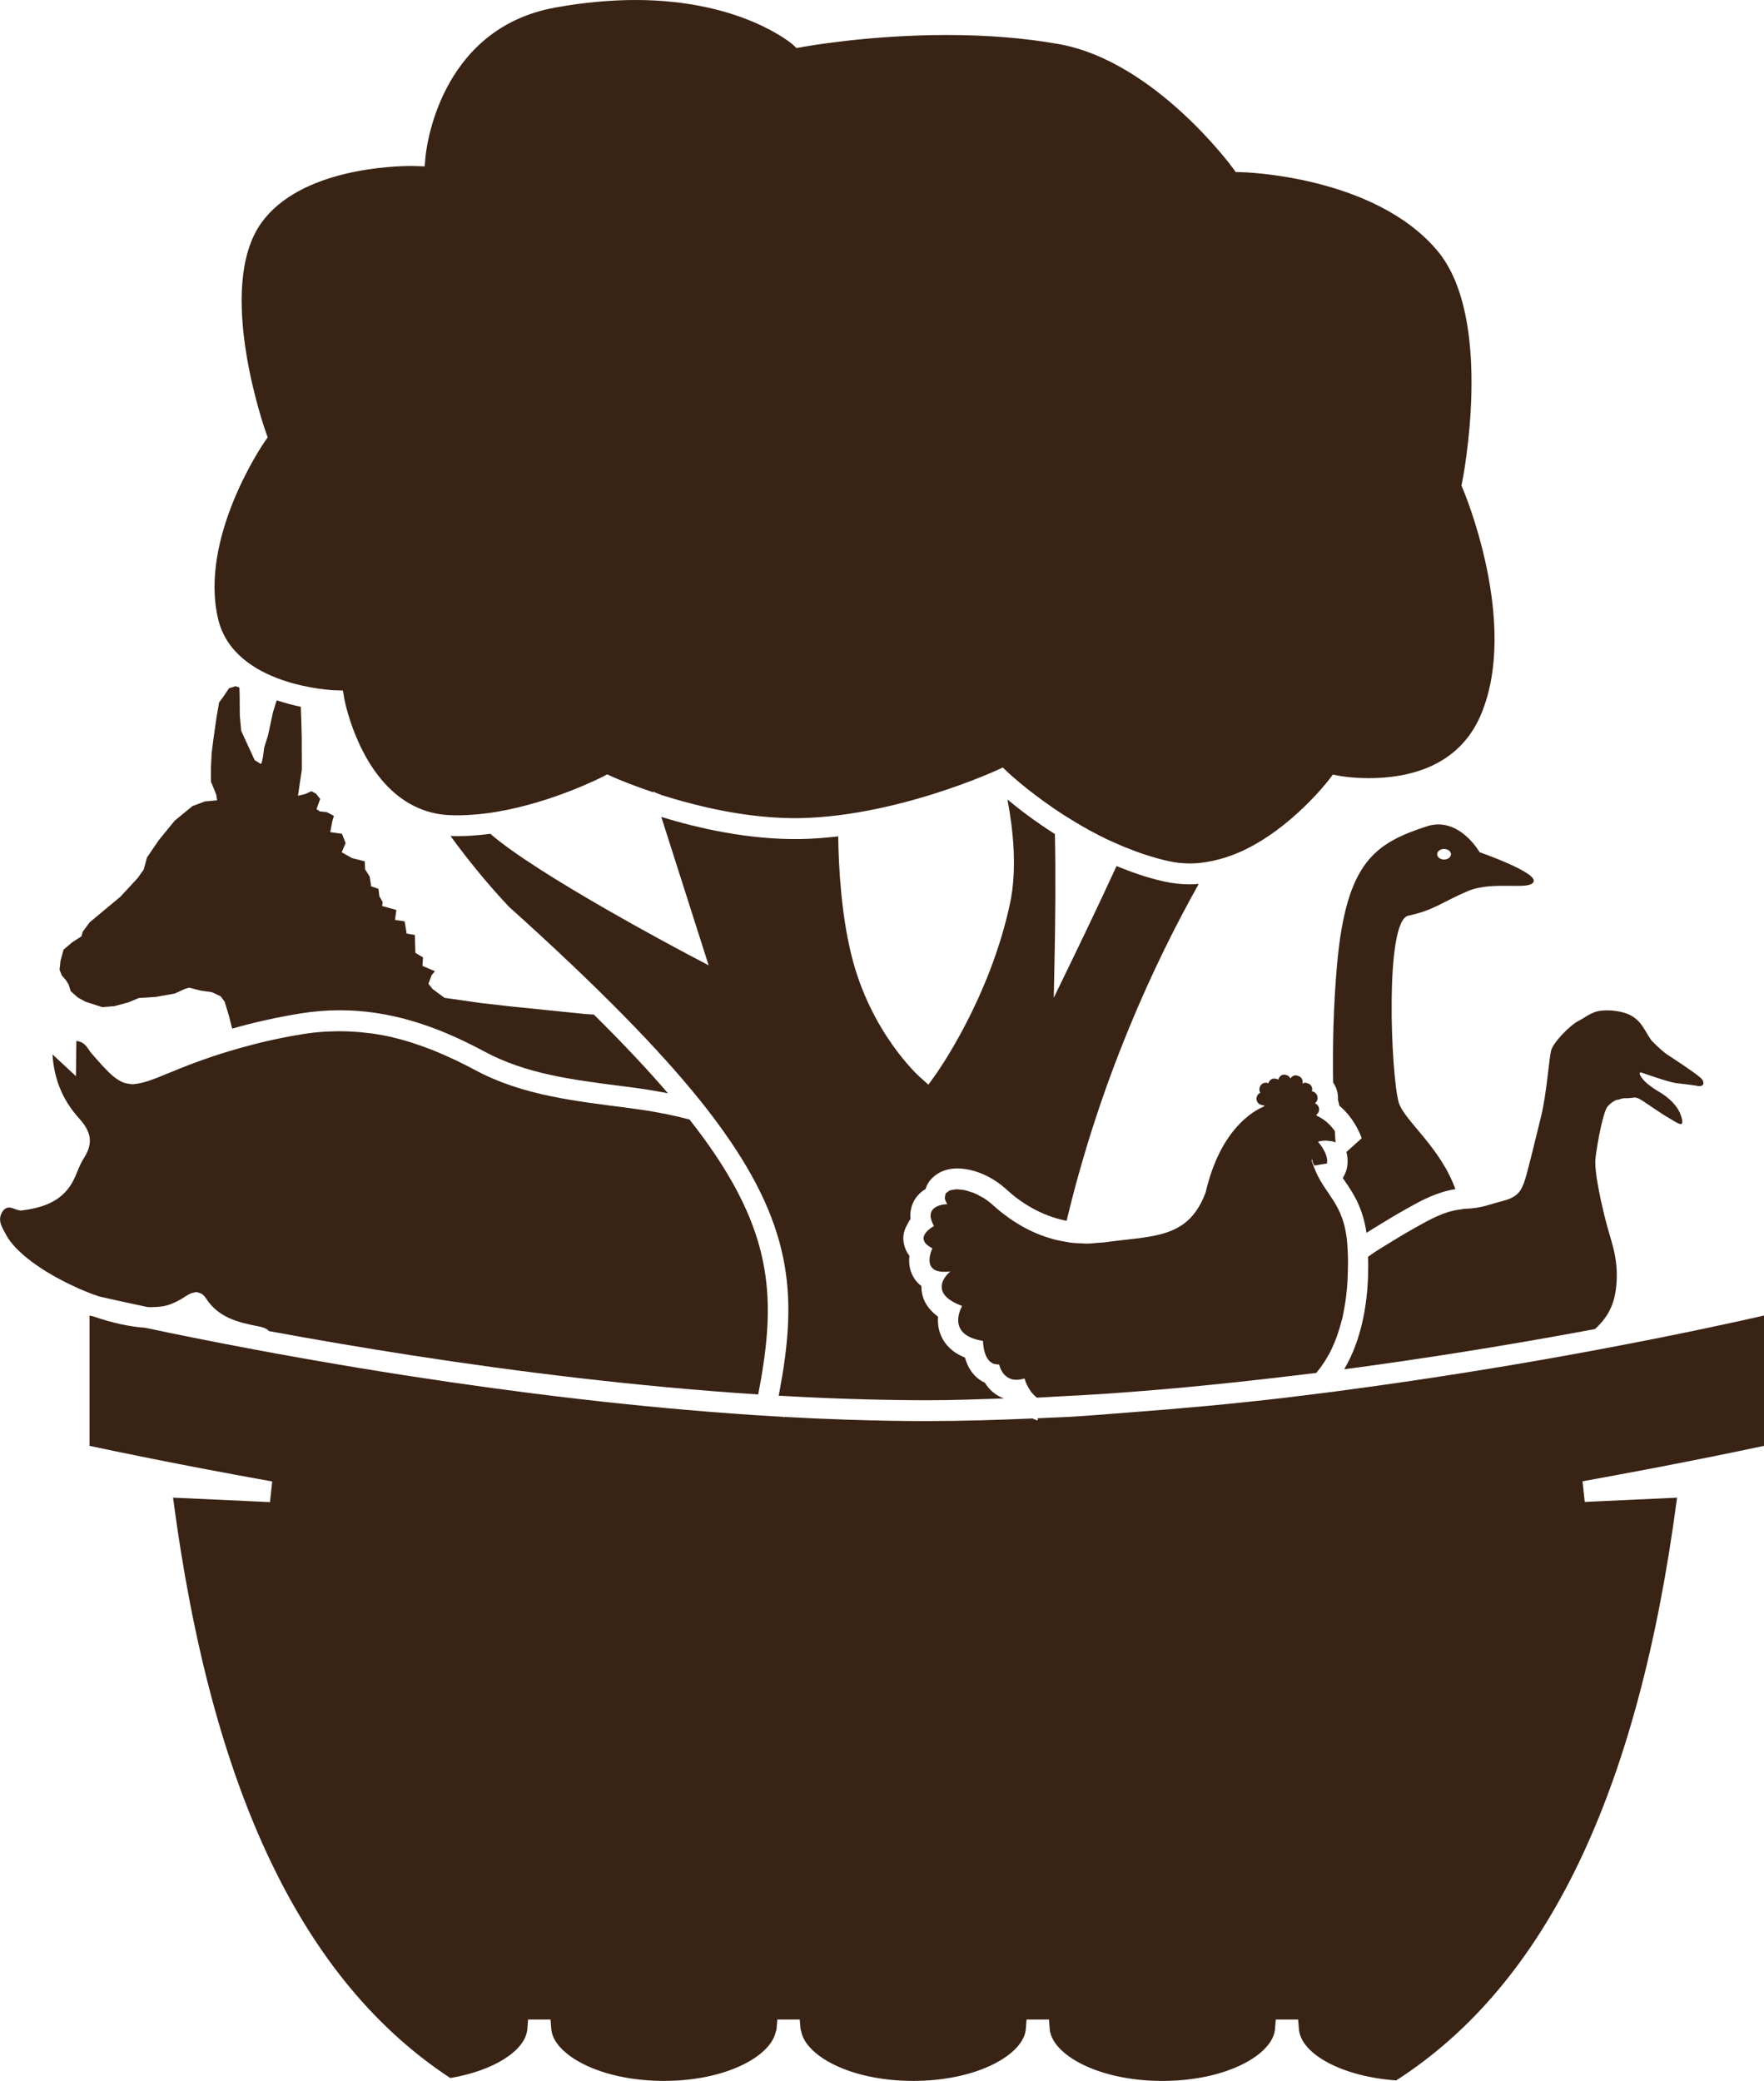 <?xml version="1.0" encoding="utf-8"?>
<!-- Generator: Adobe Illustrator 18.1.0, SVG Export Plug-In . SVG Version: 6.00 Build 0)  -->
<!DOCTYPE svg PUBLIC "-//W3C//DTD SVG 1.1//EN" "http://www.w3.org/Graphics/SVG/1.1/DTD/svg11.dtd">
<svg version="1.1" id="Layer_2" xmlns="http://www.w3.org/2000/svg" xmlns:xlink="http://www.w3.org/1999/xlink" x="0px" y="0px"
	 viewBox="0 0 71.476 84.309" enable-background="new 0 0 71.476 84.309" xml:space="preserve">
<path fill="#392315" d="M13.768,40.932c1.883,0,3.745,0.531,5.86,1.672c1.67,0.901,3.545,1.142,5.53,1.396l0.474,0.061
	c0.453,0.059,0.938,0.139,1.433,0.234c-0.836-0.974-1.829-2.029-3.001-3.188l-0.38-0.026l-2.999-0.306l-1.194-0.136l-1.48-0.211
	l-0.486-0.36l-0.165-0.21l0.126-0.343l0.137-0.167l-0.506-0.212l0.024-0.346l-0.31-0.184l-0.014-0.438l-0.007-0.286l-0.333-0.059
	l-0.081-0.494l-0.391-0.056l0.055-0.406l-0.576-0.158l0.022-0.16l-0.133-0.235l-0.038-0.302l-0.31-0.108l0.007-0.051L14.98,35.52
	l-0.187-0.3l-0.013-0.322l-0.517-0.132l-0.418-0.234l0.159-0.373l-0.148-0.377l-0.475-0.068l0.081-0.425l0.066-0.235l-0.292-0.152
	l-0.275-0.028l-0.136-0.089l0.148-0.416l-0.17-0.216l-0.186-0.096l-0.255,0.115l-0.289,0.069l0.156-1.054l-0.003-1.31l-0.018-0.701
	l-0.02-0.54c-0.299-0.062-0.626-0.146-0.966-0.26l-0.017,0.017l-0.141,0.451l-0.205,0.954l-0.15,0.473l-0.057,0.417l-0.055,0.237
	l-0.037,0.024l-0.241-0.151l-0.545-1.184l-0.057-0.619l-0.006-0.792l-0.01-0.345L9.543,27.8l-0.268,0.09l-0.223,0.335l-0.175,0.237
	L8.77,29.087l-0.122,0.855l-0.071,0.56l-0.029,0.584l0,0.582l0.213,0.525l0.037,0.232l-0.496,0.046l-0.505,0.19l-0.719,0.59
	l-0.643,0.787l-0.477,0.7l-0.137,0.498l-0.246,0.343L4.88,36.33l-1.247,1.038l-0.287,0.39l-0.041,0.174l-0.388,0.253l-0.341,0.289
	l-0.125,0.459l-0.038,0.356l0.089,0.228l0.162,0.186l0.113,0.174l0.087,0.28l0.289,0.257l0.312,0.172l0.676,0.219l0.495-0.04
	L5.2,40.612l0.428-0.177l0.678-0.043l0.782-0.139l0.402-0.187l0.177-0.05l0.462,0.118L8.588,40.2l0.353,0.167l0.163,0.222
	l0.177,0.584l0.126,0.502c0.905-0.258,1.819-0.461,2.755-0.612C12.698,40.975,13.238,40.932,13.768,40.932z"/>
<path fill="#392315" d="M27.939,45.358c-0.794-0.211-1.601-0.354-2.411-0.46c-2.16-0.282-4.34-0.499-6.285-1.548
	c-0.25-0.135-0.501-0.261-0.752-0.382c-0.078-0.038-0.156-0.072-0.235-0.108c-0.177-0.082-0.355-0.161-0.533-0.235
	c-0.089-0.037-0.179-0.073-0.268-0.108c-0.178-0.069-0.356-0.133-0.535-0.194c-0.082-0.028-0.163-0.057-0.245-0.083
	c-0.251-0.079-0.503-0.15-0.757-0.21c-0.008-0.002-0.017-0.005-0.025-0.007c-0.261-0.061-0.526-0.108-0.792-0.147
	c-0.082-0.012-0.165-0.019-0.248-0.029c-0.189-0.023-0.378-0.04-0.57-0.051c-0.096-0.005-0.193-0.009-0.289-0.012
	c-0.192-0.005-0.387-0.002-0.582,0.005c-0.087,0.003-0.174,0.005-0.262,0.01c-0.282,0.019-0.567,0.048-0.857,0.095
	c-0.462,0.074-0.918,0.162-1.369,0.263c-0.425,0.095-0.844,0.204-1.26,0.322c-0.468,0.133-0.933,0.278-1.393,0.441
	c-0.435,0.153-0.866,0.32-1.295,0.499c-0.008,0.003-0.013,0.005-0.021,0.008c-0.204,0.085-0.385,0.159-0.55,0.224
	c-0.053,0.021-0.101,0.037-0.15,0.056c-0.114,0.043-0.224,0.081-0.322,0.112c-0.052,0.016-0.103,0.029-0.151,0.042
	c-0.085,0.022-0.166,0.038-0.241,0.049c-0.042,0.006-0.087,0.012-0.127,0.014c-0.021,0.001-0.045,0.007-0.066,0.007
	c-0.03,0-0.055-0.014-0.084-0.016c-0.076-0.006-0.153-0.02-0.225-0.043c-0.044-0.015-0.09-0.034-0.133-0.055
	c-0.07-0.035-0.144-0.082-0.216-0.135c-0.042-0.031-0.087-0.063-0.131-0.101c-0.082-0.071-0.174-0.161-0.266-0.257
	c-0.04-0.042-0.08-0.078-0.122-0.125c-0.138-0.15-0.289-0.322-0.465-0.524c-0.155-0.18-0.233-0.458-0.612-0.502
	c-0.006,0.435-0.01,0.865-0.017,1.428c-0.359-0.334-0.602-0.56-0.951-0.883c0.018,0.282,0.058,0.544,0.117,0.79
	c0.117,0.49,0.31,0.912,0.558,1.285c0.124,0.187,0.262,0.361,0.41,0.526c0.501,0.555,0.57,1.01,0.18,1.617
	c-0.193,0.298-0.286,0.661-0.462,0.972c-0.226,0.401-0.54,0.659-0.897,0.83s-0.758,0.254-1.159,0.306h0
	c-0.01,0.001-0.021,0.002-0.031,0.002c-0.005,0-0.011-0.004-0.016-0.004c-0.07-0.004-0.144-0.029-0.219-0.058
	c-0.081-0.031-0.163-0.062-0.243-0.062c-0.005,0-0.01,0.002-0.014,0.002c-0.039,0.001-0.077,0.013-0.114,0.034
	c-0.011,0.006-0.022,0.013-0.034,0.021c-0.042,0.031-0.083,0.073-0.122,0.142c-0.193,0.343,0.02,0.624,0.17,0.912
	c0.047,0.09,0.107,0.181,0.176,0.273c0.023,0.03,0.052,0.061,0.077,0.091c0.051,0.062,0.103,0.123,0.162,0.185
	c0.035,0.036,0.074,0.072,0.111,0.107c0.058,0.056,0.118,0.112,0.182,0.168c0.044,0.038,0.091,0.076,0.137,0.113
	c0.066,0.053,0.134,0.106,0.205,0.159c0.051,0.038,0.102,0.075,0.155,0.112c0.075,0.052,0.152,0.104,0.231,0.156
	c0.055,0.036,0.11,0.071,0.166,0.106c0.084,0.052,0.171,0.103,0.258,0.153c0.056,0.032,0.111,0.065,0.169,0.097
	c0.096,0.053,0.195,0.104,0.294,0.155c0.052,0.027,0.104,0.055,0.157,0.081c0.133,0.065,0.267,0.128,0.403,0.189
	c0.021,0.009,0.041,0.02,0.062,0.029c0.157,0.069,0.315,0.134,0.474,0.195c0.051,0.02,0.101,0.037,0.152,0.055
	c0.065,0.024,0.129,0.047,0.193,0.069c0.454,0.103,1.116,0.25,1.963,0.43c0.037,0.002,0.076,0.005,0.112,0.005
	c0.037,0.001,0.071-0.003,0.107-0.003c0.207-0.004,0.4-0.022,0.563-0.068c0.269-0.077,0.532-0.215,0.766-0.373
	c0.078-0.052,0.153-0.093,0.226-0.122c0.023-0.009,0.045-0.008,0.068-0.015c0.046-0.013,0.092-0.029,0.135-0.029
	c0.003,0,0.005,0.002,0.008,0.002c0.047,0.001,0.091,0.021,0.135,0.039c0.023,0.009,0.047,0.009,0.069,0.023
	c0.065,0.042,0.126,0.104,0.184,0.193c0.502,0.775,1.295,0.97,2.103,1.126c0.167,0.031,0.31,0.068,0.426,0.172
	c0.007,0.006,0.013,0.017,0.02,0.024c0.909,0.168,1.883,0.341,2.908,0.515c0.922,0.157,1.886,0.314,2.887,0.469
	c4.232,0.655,9.095,1.263,14.028,1.583c0.085-0.438,0.159-0.862,0.219-1.276C31.423,51.912,31.019,49.273,27.939,45.358z"/>
<path fill="#392315" d="M54.212,44.569c0.012,0.035,0.023,0.071,0.032,0.108c0.01,0.039,0.017,0.079,0.023,0.119
	c0.624,0.519,0.876,1.224,0.908,1.321l-0.618,0.555c0.09,0.361,0.036,0.64-0.028,0.813c-0.032,0.087-0.073,0.168-0.122,0.242
	c0.026,0.039,0.053,0.078,0.08,0.117c0.329,0.478,0.729,1.062,0.883,2.106c0.067-0.043,0.134-0.089,0.199-0.128
	c0.147-0.088,0.278-0.169,0.407-0.248c0.276-0.17,0.561-0.345,0.974-0.575l0.14-0.079c0.519-0.292,1.154-0.631,1.881-0.74
	c-0.608-1.705-2.08-2.787-2.294-3.509c-0.311-1.049-0.586-7.366,0.388-7.572c1.055-0.223,1.398-0.571,2.422-1
	c1.026-0.429,2.516,0,2.656-0.381c0.14-0.38-2.19-1.19-2.19-1.19s-0.839-1.476-2.143-1.048c-2.09,0.687-3.261,1.429-3.635,5.618
	c-0.154,1.735-0.18,3.399-0.158,4.76c0.071,0.106,0.13,0.221,0.162,0.351C54.211,44.331,54.22,44.451,54.212,44.569z M58.512,34.396
	c0.155,0,0.28,0.096,0.28,0.214c0,0.119-0.126,0.215-0.28,0.215c-0.154,0-0.279-0.096-0.279-0.215
	C58.233,34.492,58.358,34.396,58.512,34.396z"/>
<path fill="#392315" d="M69.016,43.846c-0.003-0.014,0-0.026-0.007-0.042c-0.021-0.046-0.057-0.097-0.121-0.152
	c-0.267-0.231-1.066-0.749-1.333-0.926c-0.267-0.178-0.64-0.573-0.64-0.573c-0.36-0.504-0.453-1.035-1.386-1.185
	c-0.145-0.023-0.268-0.031-0.382-0.033c-0.029,0-0.056,0.001-0.084,0.001c-0.126,0.003-0.24,0.014-0.335,0.038
	c-0.005,0.001-0.008,0.003-0.013,0.004c-0.095,0.024-0.176,0.058-0.251,0.095c-0.014,0.007-0.03,0.014-0.043,0.021
	c-0.076,0.04-0.147,0.083-0.216,0.127c-0.072,0.046-0.144,0.091-0.222,0.129c-0.386,0.191-1.053,0.899-1.133,1.212
	c-0.08,0.313-0.187,1.771-0.4,2.642c-0.213,0.872-0.586,2.424-0.693,2.697c-0.107,0.272-0.2,0.586-0.84,0.749
	c-0.64,0.163-0.853,0.3-1.586,0.327c-0.053,0.002-0.104,0.019-0.157,0.025c-0.67,0.075-1.286,0.435-1.829,0.738
	c-0.586,0.327-0.893,0.531-1.359,0.81c-0.18,0.108-0.37,0.237-0.553,0.367c0.057,1.822-0.28,3.397-0.967,4.559
	c0.354-0.047,0.707-0.094,1.055-0.142c3.418-0.475,6.534-1.005,9.109-1.487c0.435-0.402,0.748-0.863,0.845-1.614
	c0.146-1.13-0.173-1.88-0.36-2.574c-0.07-0.26-0.162-0.63-0.247-1.021c-0.056-0.26-0.109-0.53-0.15-0.783
	c-0.041-0.253-0.069-0.488-0.076-0.681c-0.003-0.096-0.002-0.182,0.007-0.253s0.019-0.155,0.033-0.247
	c0.013-0.092,0.029-0.191,0.046-0.296c0.035-0.209,0.077-0.436,0.124-0.651c0.093-0.431,0.203-0.815,0.303-0.918
	c0.097-0.099,0.196-0.177,0.308-0.232c0.036-0.017,0.086-0.016,0.126-0.028c0.079-0.024,0.151-0.055,0.25-0.055
	c0.016,0,0.033,0,0.05,0.001c0.061,0.003,0.101-0.003,0.143-0.007c0.032-0.003,0.069-0.004,0.094-0.009
	c0.033-0.006,0.067-0.011,0.097-0.012c0.005,0,0.01-0.002,0.014-0.002c0.02,0,0.045,0.009,0.068,0.014
	c0.016,0.003,0.03,0.003,0.048,0.01c0.05,0.018,0.109,0.049,0.189,0.101c0.25,0.164,0.582,0.396,0.857,0.571
	c0.091,0.058,0.176,0.11,0.25,0.151c0.068,0.038,0.14,0.084,0.208,0.125c0.007,0.004,0.013,0.008,0.02,0.012
	c0.01,0.006,0.02,0.011,0.03,0.017c0.072,0.042,0.134,0.07,0.181,0.074c0.009,0.001,0.018,0.002,0.026,0
	c0.007-0.001,0.014-0.004,0.02-0.007c0.009-0.005,0.015-0.015,0.021-0.027c0.003-0.007,0.007-0.014,0.009-0.023
	c0.003-0.017,0.001-0.041-0.001-0.066c-0.001-0.012,0-0.022-0.003-0.036c-0.008-0.044-0.021-0.098-0.043-0.165
	c-0.187-0.572-0.773-0.913-0.96-1.021c0,0-0.293-0.177-0.48-0.354c-0.044-0.042-0.087-0.089-0.125-0.136
	c-0.012-0.015-0.019-0.028-0.03-0.043c-0.023-0.031-0.044-0.061-0.059-0.089c-0.008-0.015-0.01-0.025-0.015-0.039
	c-0.009-0.022-0.014-0.04-0.012-0.054c0.001-0.009,0.009-0.012,0.016-0.017c0.006-0.004,0.004-0.015,0.014-0.015
	c0.013,0,0.03,0.003,0.052,0.011c0.2,0.068,1.093,0.382,1.386,0.422c0.293,0.041,0.746,0.082,0.92,0.123
	c0.032,0.008,0.062,0.002,0.091-0.004c0.014-0.003,0.029-0.005,0.041-0.011c0.018-0.009,0.031-0.024,0.043-0.039
	c0.008-0.01,0.018-0.019,0.022-0.031C69.026,43.9,69.021,43.873,69.016,43.846z"/>
<path fill="#392315" d="M48.222,35.83c-0.359,0-0.718-0.04-1.066-0.118c-0.669-0.15-1.305-0.373-1.914-0.623
	c-0.791,1.72-1.662,3.518-1.723,3.643l-0.821,1.694l0.038-1.89c0.021-1.014,0.047-3.247,0.007-4.744
	c-0.829-0.528-1.493-1.041-1.922-1.4c0.226,1.187,0.405,2.798,0.104,4.214c-0.828,3.873-2.951,6.846-3.041,6.971l-0.266,0.369
	l-0.338-0.301c-0.082-0.073-2.011-1.823-2.783-4.951c-0.414-1.675-0.516-3.58-0.534-4.807c-0.513,0.06-1.033,0.1-1.554,0.108
	c-2.084,0.028-4.12-0.437-5.614-0.897l1.919,6.013l-0.894-0.472c-0.25-0.132-6.077-3.217-7.951-4.857
	c-0.533,0.07-1.074,0.109-1.615,0.088c0.661,0.908,1.436,1.875,2.361,2.861c1.836,1.649,3.385,3.122,4.703,4.465
	c1.22,1.244,2.237,2.375,3.074,3.419c0.332,0.415,0.634,0.815,0.912,1.206c2.9,4.064,2.968,6.882,2.277,10.577
	c-0.009,0.05-0.02,0.101-0.029,0.151c0.31,0.018,0.619,0.033,0.929,0.048c0.483,0.024,0.966,0.045,1.449,0.063
	c0.418,0.016,0.836,0.028,1.253,0.039c0.422,0.011,0.843,0.019,1.263,0.024c0.369,0.004,0.738,0.009,1.105,0.009
	c1.033,0,2.08-0.039,3.125-0.073c-0.34-0.123-0.601-0.36-0.773-0.639c-0.148-0.066-0.284-0.161-0.401-0.282
	c-0.211-0.218-0.333-0.487-0.402-0.736c-0.556-0.219-0.827-0.57-0.958-0.86c-0.124-0.274-0.152-0.548-0.132-0.793
	c-0.077-0.055-0.142-0.114-0.206-0.174c-0.25-0.237-0.405-0.513-0.454-0.833c-0.012-0.08-0.017-0.159-0.015-0.236
	c-0.152-0.114-0.25-0.243-0.311-0.343c-0.177-0.293-0.205-0.61-0.175-0.883c-0.092-0.119-0.148-0.238-0.185-0.349
	c-0.045-0.135-0.061-0.258-0.062-0.353c-0.001-0.229,0.073-0.416,0.168-0.582c0.04-0.071,0.076-0.148,0.124-0.207
	c-0.034-0.34,0.063-0.596,0.148-0.747c0.12-0.214,0.287-0.363,0.462-0.467c0.024-0.082,0.053-0.148,0.077-0.194
	c0.068-0.132,0.168-0.238,0.28-0.331c0.234-0.195,0.548-0.31,0.922-0.31c0.669,0,1.417,0.319,2,0.853
	c0.543,0.498,1.374,1.066,2.436,1.268c1.367-5.732,3.548-10.433,5.354-13.649C48.457,35.819,48.34,35.83,48.222,35.83z"/>
<path fill="#392315" d="M59.271,19.8l-0.054-0.124l0.027-0.133c0.013-0.066,1.327-6.608-1.003-9.385
	c-2.571-3.061-7.911-3.183-7.965-3.183l-0.204-0.003l-0.122-0.168c-0.031-0.043-3.168-4.324-7.038-5.016
	c-1.373-0.246-2.904-0.37-4.551-0.37c-3.242,0-5.86,0.488-5.886,0.493l-0.198,0.037L32.128,1.81C32.109,1.792,30.053,0,25.746,0
	c-1.033,0-2.125,0.103-3.247,0.306c-4.743,0.858-5.238,5.827-5.257,6.038L17.207,6.74l-0.39-0.013c-0.004,0-0.055-0.002-0.145-0.002
	c-0.738,0-4.502,0.111-6.077,2.298c-1.897,2.634,0.156,8.429,0.177,8.487l0.075,0.209l-0.127,0.182
	c-0.027,0.038-2.668,3.867-1.881,7.181c0.648,2.729,4.679,2.884,4.719,2.885l0.335,0.01l0.059,0.338
	c0.006,0.035,0.492,2.655,2.234,3.973c0.237,0.179,0.496,0.335,0.781,0.456c0.201,0.085,0.414,0.156,0.641,0.204
	c0.185,0.039,0.378,0.067,0.581,0.077c0.313,0.016,0.63,0.007,0.946-0.015c0.17-0.012,0.34-0.028,0.509-0.049
	c0.17-0.021,0.339-0.045,0.507-0.074c2.265-0.385,4.252-1.408,4.277-1.42l0.177-0.093l0.181,0.084
	c0.01,0.004,0.269,0.122,0.709,0.293c0.144,0.056,0.312,0.118,0.493,0.183c0.151,0.055,0.314,0.111,0.488,0.17l-0.011-0.036
	c0.1,0.054,0.225,0.095,0.339,0.143c0.257,0.082,0.531,0.164,0.823,0.245c1.362,0.379,3.064,0.716,4.768,0.691
	c0.523-0.008,1.048-0.05,1.565-0.114c0.139-0.017,0.277-0.037,0.415-0.057c0.139-0.021,0.277-0.042,0.415-0.066
	c2.141-0.365,4.043-1.06,4.977-1.438c0.156-0.063,0.288-0.118,0.386-0.16c0.14-0.06,0.222-0.098,0.228-0.1l0.252-0.117l0.103,0.099
	l0.099,0.095c0.014,0.014,0.724,0.684,1.856,1.458c0.138,0.095,0.283,0.19,0.434,0.287c0.137,0.088,0.279,0.176,0.426,0.264
	c0.397,0.239,0.823,0.476,1.279,0.695c0.123,0.059,0.251,0.115,0.377,0.171c0.126,0.056,0.252,0.11,0.381,0.163
	c0.557,0.227,1.141,0.423,1.745,0.559c0.29,0.065,0.589,0.098,0.889,0.098c0.3,0,0.594-0.04,0.883-0.099
	c0.189-0.039,0.375-0.087,0.559-0.147c0.221-0.072,0.439-0.154,0.649-0.25c2.04-0.936,3.518-2.874,3.538-2.899l0.155-0.206
	l0.251,0.049c0.005,0.001,0.503,0.096,1.206,0.096c1.575,0,3.64-0.445,4.54-2.565C61.582,25.241,59.295,19.854,59.271,19.8z"/>
<path fill="#392315" d="M54.596,50.491c-0.002-0.022,0-0.042-0.002-0.064c-0.13-1.741-0.948-1.998-1.373-3.195
	c-0.025-0.071-0.054-0.133-0.076-0.211l0.021-0.062c0.009,0.059,0.022,0.113,0.04,0.163c0.006,0.016,0.015,0.027,0.021,0.042
	c0.01,0.022,0.022,0.041,0.034,0.06c0.193-0.036,0.366-0.064,0.505-0.083c0.042-0.187-0.032-0.488-0.361-0.884
	c0.003-0.001,0.032-0.012,0.081-0.023c0.013-0.003,0.036-0.003,0.053-0.006c0.045-0.008,0.091-0.015,0.157-0.016
	c0.005,0,0.006-0.001,0.011-0.001c0.05,0,0.117,0.013,0.177,0.021c0.041,0.005,0.073,0.004,0.118,0.014
	c0.034,0.008,0.076,0.029,0.112,0.04c-0.009-0.138-0.018-0.292-0.028-0.461c-0.161-0.224-0.389-0.462-0.705-0.606
	c0,0-0.02-0.017-0.054-0.044c0.093-0.062,0.144-0.177,0.115-0.293c-0.022-0.087-0.084-0.15-0.16-0.181
	c0.083-0.064,0.125-0.175,0.098-0.284c-0.028-0.112-0.119-0.188-0.224-0.203c0.013-0.046,0.02-0.094,0.007-0.144
	c-0.017-0.068-0.06-0.119-0.113-0.155c-0.016-0.011-0.036-0.012-0.054-0.019c-0.05-0.019-0.101-0.038-0.156-0.023
	c-0.026,0.007-0.048,0.021-0.07,0.034c0.012-0.044,0.017-0.091,0.005-0.138c-0.017-0.068-0.06-0.119-0.113-0.155
	c-0.016-0.011-0.036-0.012-0.054-0.019c-0.049-0.019-0.101-0.038-0.156-0.023c-0.072,0.018-0.129,0.065-0.164,0.124
	c-0.024-0.053-0.066-0.093-0.114-0.121c-0.014-0.008-0.032-0.009-0.047-0.015c-0.045-0.015-0.091-0.029-0.14-0.016
	c-0.099,0.026-0.168,0.106-0.191,0.201c-0.039-0.028-0.086-0.04-0.135-0.044c-0.027-0.002-0.053-0.005-0.081,0.002
	c-0.094,0.024-0.16,0.099-0.186,0.187c-0.051-0.022-0.107-0.031-0.164-0.017c-0.143,0.037-0.23,0.185-0.194,0.331
	c0.006,0.026,0.02,0.047,0.032,0.069c-0.114,0.054-0.181,0.18-0.149,0.309c0.016,0.066,0.058,0.117,0.109,0.153
	c0.016,0.011,0.036,0.011,0.054,0.019c0.047,0.019,0.095,0.038,0.147,0.027l-0.01,0.046c-0.435,0.18-1.777,0.93-2.367,3.486
	c-0.444,1.185-1.157,1.571-2.118,1.761c-0.384,0.076-0.808,0.121-1.271,0.173c-0.231,0.026-0.472,0.054-0.722,0.088
	c-0.077,0.011-0.149,0.008-0.224,0.016c-0.17,0.016-0.342,0.035-0.505,0.035c-0.001,0-0.001,0-0.002,0
	c-0.053,0-0.102-0.007-0.154-0.009c-0.141-0.004-0.283-0.009-0.419-0.024c-0.024-0.003-0.048-0.006-0.072-0.009
	c-0.068-0.009-0.132-0.024-0.199-0.035c-0.049-0.008-0.099-0.016-0.148-0.026c-0.087-0.017-0.174-0.034-0.259-0.055
	c-0.076-0.019-0.148-0.042-0.222-0.065c-0.117-0.035-0.232-0.072-0.344-0.114c-0.073-0.028-0.144-0.057-0.215-0.087
	c-0.106-0.045-0.209-0.093-0.309-0.143c-0.067-0.034-0.134-0.067-0.198-0.103c-0.099-0.055-0.194-0.112-0.288-0.171
	c-0.058-0.036-0.116-0.071-0.172-0.109c-0.099-0.067-0.193-0.136-0.285-0.206c-0.043-0.032-0.088-0.063-0.129-0.096
	c-0.13-0.103-0.254-0.208-0.369-0.313c-0.121-0.111-0.249-0.206-0.378-0.287c-0.044-0.028-0.088-0.044-0.132-0.069
	c-0.085-0.047-0.17-0.096-0.254-0.13c-0.054-0.022-0.104-0.033-0.157-0.05c-0.072-0.023-0.145-0.051-0.213-0.065
	c-0.052-0.011-0.097-0.011-0.146-0.017c-0.062-0.007-0.126-0.018-0.182-0.018c-0.059,0.001-0.106,0.013-0.157,0.023
	c-0.036,0.007-0.079,0.008-0.11,0.019c-0.044,0.016-0.072,0.044-0.104,0.069c-0.021,0.017-0.052,0.027-0.067,0.048
	c-0.024,0.033-0.026,0.078-0.031,0.121c-0.003,0.023-0.018,0.041-0.015,0.067c0.008,0.074,0.041,0.159,0.104,0.254
	c0,0-0.272,0.002-0.472,0.121c-0.191,0.114-0.316,0.334-0.068,0.767c0,0-0.905,0.474-0.067,0.901c0,0-0.009,0.018-0.019,0.044
	c-0.003,0.007-0.008,0.021-0.011,0.03c-0.01,0.025-0.02,0.053-0.032,0.087c-0.005,0.017-0.01,0.038-0.015,0.057
	c-0.01,0.034-0.018,0.069-0.025,0.106c-0.004,0.024-0.006,0.049-0.008,0.074c-0.004,0.037-0.007,0.074-0.005,0.111
	c0.001,0.026,0.006,0.052,0.01,0.078c0.006,0.035,0.015,0.07,0.028,0.102c0.01,0.025,0.025,0.047,0.04,0.07
	c0.014,0.02,0.034,0.037,0.052,0.054c0.009,0.008,0.015,0.018,0.024,0.026c0.023,0.019,0.051,0.035,0.081,0.05
	c0.039,0.019,0.087,0.032,0.139,0.043c0.04,0.009,0.083,0.016,0.131,0.019c0.098,0.006,0.203,0.007,0.339-0.014
	c0,0-0.016,0.013-0.042,0.037c-0.026,0.024-0.061,0.059-0.098,0.102c-0.056,0.065-0.117,0.15-0.159,0.247
	c-0.028,0.065-0.048,0.135-0.052,0.209c-0.002,0.037,0,0.075,0.006,0.113c0.02,0.115,0.082,0.235,0.211,0.353
	c0.129,0.118,0.325,0.234,0.612,0.341c0,0-0.706,1.172,0.846,1.414c0,0,0,0.016,0.001,0.043c0,0.004,0.001,0.012,0.001,0.016
	c0.001,0.025,0.003,0.056,0.007,0.095c0.002,0.015,0.005,0.035,0.007,0.052c0.004,0.033,0.008,0.066,0.015,0.104
	c0.004,0.023,0.012,0.048,0.017,0.072c0.008,0.036,0.016,0.071,0.027,0.107c0.008,0.026,0.02,0.05,0.03,0.075
	c0.014,0.035,0.027,0.07,0.044,0.102c0.013,0.024,0.031,0.045,0.046,0.067c0.02,0.03,0.04,0.06,0.065,0.085
	c0.019,0.02,0.044,0.033,0.067,0.049c0.028,0.02,0.056,0.041,0.09,0.055c0.027,0.011,0.06,0.013,0.091,0.019
	c0.047,0.009,0.091,0.02,0.146,0.015c0,0,0.003,0.014,0.007,0.03c0.001,0.005,0.005,0.015,0.006,0.022
	c0.005,0.017,0.011,0.036,0.019,0.059c0.004,0.012,0.011,0.027,0.016,0.04c0.009,0.023,0.021,0.048,0.034,0.074
	c0.008,0.016,0.017,0.032,0.027,0.049c0.015,0.026,0.034,0.052,0.053,0.078c0.013,0.017,0.025,0.033,0.039,0.049
	c0.024,0.027,0.052,0.051,0.081,0.074c0.016,0.013,0.03,0.027,0.048,0.039c0.047,0.031,0.1,0.057,0.16,0.076
	c0.004,0.001,0.007,0.004,0.01,0.005c0.063,0.018,0.136,0.026,0.215,0.024c0.093-0.002,0.196-0.016,0.314-0.054
	c0,0,0.009,0.032,0.019,0.063c0.003,0.009,0.008,0.022,0.011,0.033c0.035,0.1,0.105,0.264,0.219,0.423
	c0.01,0.014,0.022,0.028,0.033,0.043c0.056,0.072,0.122,0.14,0.198,0.199c0.007,0.006,0.013,0.012,0.021,0.018
	c0.031-0.001,0.062-0.004,0.094-0.005c0.139-0.006,0.278-0.017,0.417-0.024c0.139-0.007,0.277-0.016,0.416-0.024
	c0.639-0.034,1.278-0.066,1.915-0.11c2.526-0.174,5.02-0.426,7.425-0.715c0.278-0.033,0.561-0.064,0.837-0.099
	c0.07-0.009,0.143-0.016,0.212-0.025c0,0,0,0,0,0c0.116-0.134,0.222-0.281,0.323-0.435c0.013-0.02,0.026-0.04,0.039-0.061
	c0.097-0.154,0.188-0.316,0.27-0.488c0.002-0.005,0.004-0.01,0.006-0.015c0.161-0.341,0.29-0.717,0.392-1.118
	c0.009-0.035,0.021-0.067,0.029-0.103c0.033-0.139,0.057-0.285,0.083-0.43c0.023-0.13,0.046-0.26,0.063-0.395
	c0.016-0.126,0.029-0.254,0.041-0.384c0.015-0.176,0.025-0.356,0.031-0.538c0.001-0.039,0.003-0.077,0.003-0.116
	c0.002-0.068,0.006-0.133,0.006-0.202C54.625,51.063,54.616,50.78,54.596,50.491z M52.647,44.085l-0.01-0.01
	c0.005-0.003,0.011-0.005,0.016-0.008C52.651,44.073,52.648,44.079,52.647,44.085z M53.024,44.733l0-0.001L53.024,44.733
	C53.024,44.732,53.024,44.733,53.024,44.733z"/>
<path fill="#392315" d="M65.618,59.741c2.939-0.544,5.077-0.994,5.858-1.162V53.3c-0.973,0.223-3.298,0.738-6.469,1.334
	c-0.53,0.1-1.076,0.201-1.652,0.304c-2.567,0.461-5.567,0.947-8.797,1.377c-0.277,0.037-0.551,0.074-0.831,0.11
	c-0.002,0.002-0.003,0.003-0.005,0.005c-0.002-0.001-0.004-0.003-0.006-0.004C53.36,56.472,53,56.516,52.639,56.56
	c-0.176,0.021-0.35,0.044-0.527,0.065h0c-2.095,0.248-4.268,0.446-6.456,0.609c-0.775,0.058-1.545,0.127-2.323,0.171
	c-0.006,0.015-0.014,0.043-0.019,0.076c0.005-0.034,0.012-0.061,0.019-0.076c-0.151,0.008-0.302,0.012-0.453,0.02
	c-0.138,0.007-0.276,0.011-0.415,0.018c-0.138,0.007-0.277,0.012-0.415,0.018c-0.002,0.032-0.004,0.061-0.006,0.092
	c-0.069-0.021-0.137-0.051-0.208-0.083c-1.435,0.062-2.868,0.106-4.284,0.106c-0.473,0-0.948-0.004-1.424-0.011
	c-0.281-0.004-0.563-0.012-0.845-0.018c-0.343-0.008-0.686-0.018-1.03-0.03c-0.822-0.028-1.646-0.064-2.469-0.11
	c-0.011,0.011-0.02,0.023-0.031,0.034l0-0.036c-0.123-0.007-0.245-0.015-0.368-0.022c-0.139-0.008-0.278-0.016-0.417-0.025
	c-0.096-0.006-0.193-0.011-0.289-0.017c-0.043-0.003-0.085-0.006-0.128-0.009c-4.87-0.321-9.667-0.92-13.857-1.566
	c-0.097-0.015-0.196-0.03-0.293-0.045c-0.643-0.1-1.269-0.201-1.88-0.302c-0.004-0.001-0.008-0.001-0.011-0.002
	c-0.248-0.041-0.495-0.082-0.737-0.123c-0.901-0.153-1.761-0.304-2.575-0.453c-0.289-0.053-0.572-0.105-0.849-0.157
	c-1.779-0.332-3.301-0.641-4.481-0.891c-0.62-0.039-1.347-0.202-2.091-0.458c-0.05-0.011-0.106-0.024-0.15-0.034v5.278
	c0.912,0.196,3.67,0.776,7.403,1.443l-0.09,0.837l-3.928-0.181c1.56,11.878,5.237,19.575,11.233,23.514
	c1.75-0.29,3.053-1.112,3.122-1.983l0.031-0.388h0.909l0.031,0.388c0.08,1.014,1.933,2.1,4.564,2.1c2.509,0,4.291-0.987,4.523-1.958
	c0.011-0.047,0.038-0.095,0.041-0.142l0.031-0.388h0.909l0.031,0.388c0.003,0.032,0.022,0.063,0.028,0.095
	c0.184,0.986,1.987,2.005,4.536,2.005c2.631,0,4.484-1.086,4.564-2.1l0.025-0.317l0.006-0.07h0.908l0.002,0.029l0.028,0.359
	c0.08,1.014,1.933,2.1,4.564,2.1c2.631,0,4.484-1.086,4.564-2.1l0.031-0.388H52.6l0.031,0.388c0.082,1.032,1.802,1.933,3.943,2.079
	c6.081-3.909,9.806-11.637,11.379-23.61l-2.947,0.136l-0.793,0.037l-0.085-0.797c-0.012,0.001-0.025,0.003-0.037,0.004
	c0.012-0.002,0.024-0.004,0.037-0.005l-0.004-0.039c0.219-0.039,0.423-0.077,0.635-0.115c-0.024-0.017-0.036-0.032-0.08-0.051
	c0.043,0.019,0.058,0.034,0.082,0.051C65.05,59.845,65.341,59.792,65.618,59.741z M24.539,56.83c0.007,0,0.016-0.002,0.023-0.002
	c0.012,0,0.02,0.005,0.032,0.005C24.575,56.833,24.558,56.83,24.539,56.83z"/>
</svg>
